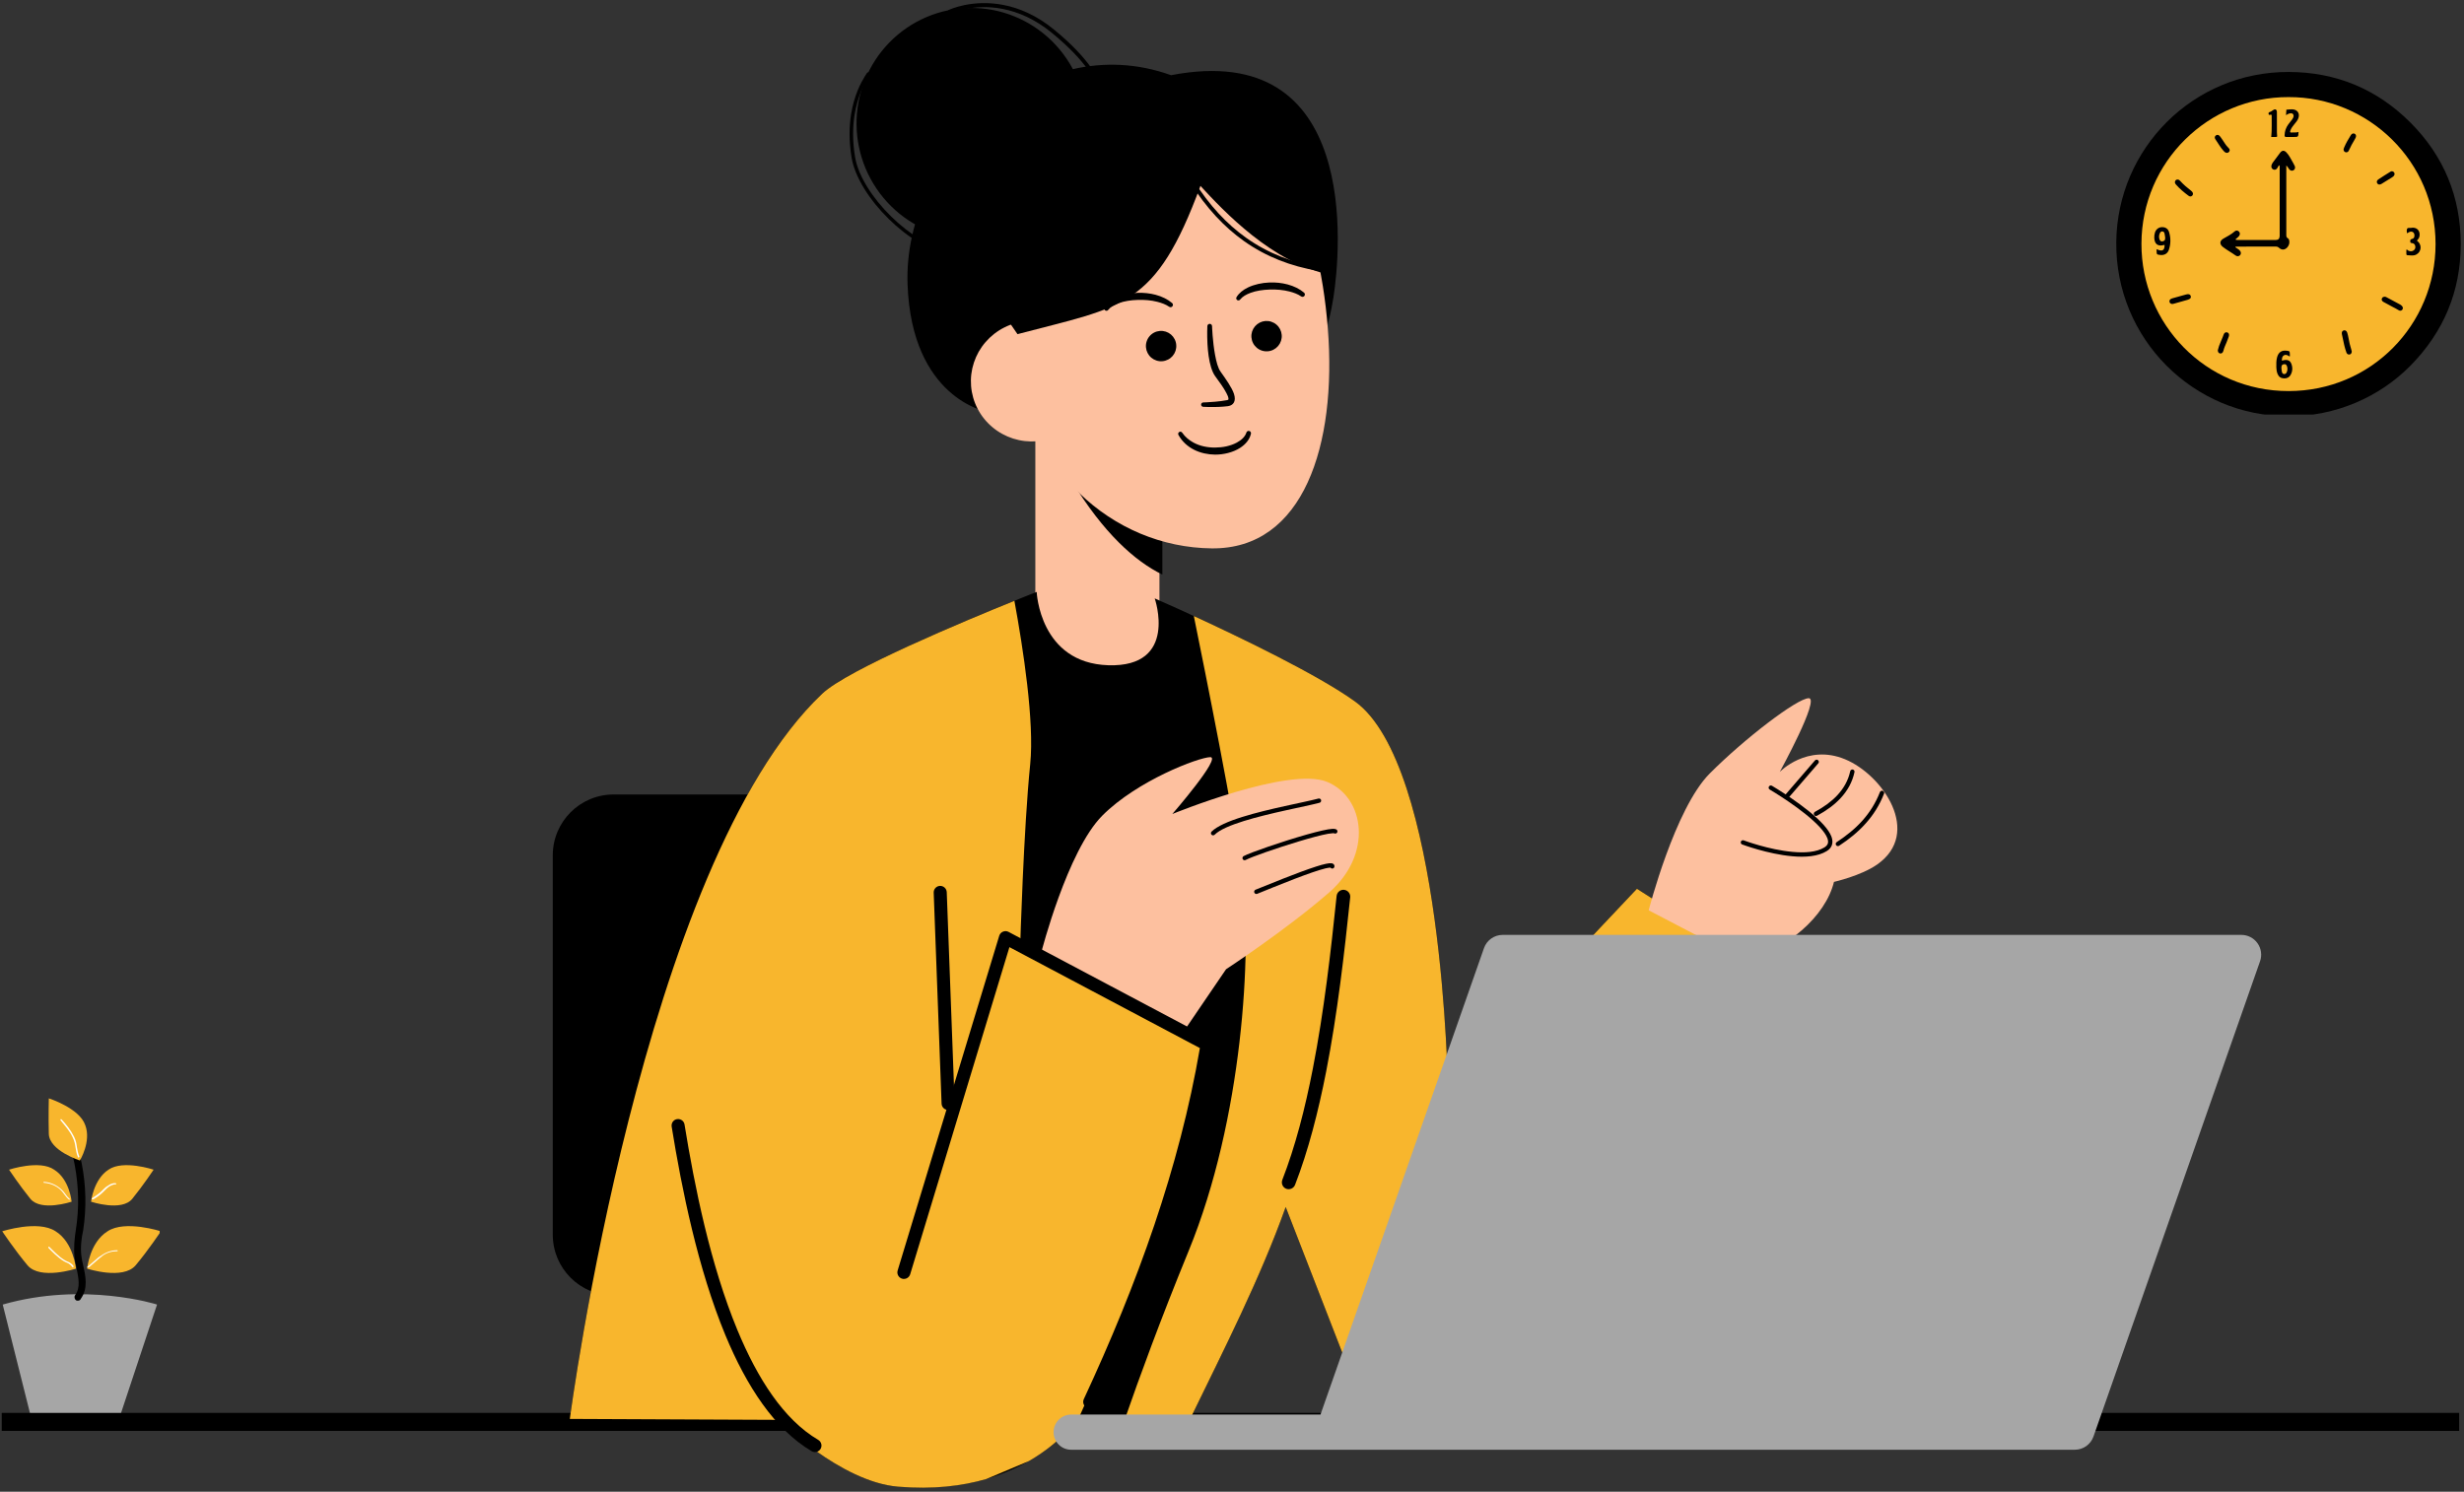 <svg xmlns="http://www.w3.org/2000/svg" xmlns:xlink="http://www.w3.org/1999/xlink" width="545" zoomAndPan="magnify" viewBox="0 0 408.75 247.5" height="330" preserveAspectRatio="xMidYMid meet" version="1.0"><rect x="0" y="0" width="408.75" height="247.5" fill="#333333" stroke="none"/><defs><clipPath id="17ad449432"><path d="M 0.289 214 L 26.484 214 L 26.484 238 L 0.289 238 Z M 0.289 214 " clip-rule="nonzero"/></clipPath><clipPath id="9b96647123"><path d="M 0.289 203 L 13 203 L 13 212 L 0.289 212 Z M 0.289 203 " clip-rule="nonzero"/></clipPath><clipPath id="1a9f6c1dac"><path d="M 14 203 L 26.484 203 L 26.484 212 L 14 212 Z M 14 203 " clip-rule="nonzero"/></clipPath><clipPath id="c228702888"><path d="M 8 182.23 L 15 182.23 L 15 193 L 8 193 Z M 8 182.23 " clip-rule="nonzero"/></clipPath><clipPath id="31caef22d1"><path d="M 0.289 234 L 408.215 234 L 408.215 238 L 0.289 238 Z M 0.289 234 " clip-rule="nonzero"/></clipPath><clipPath id="8cf2cc19a5"><path d="M 60.828 234 L 348 234 L 348 238 L 60.828 238 Z M 60.828 234 " clip-rule="nonzero"/></clipPath><clipPath id="1859d872ce"><path d="M 174 155 L 375.191 155 L 375.191 241 L 174 241 Z M 174 155 " clip-rule="nonzero"/></clipPath><clipPath id="51c9b6d998"><path d="M 351 11.898 L 408.215 11.898 L 408.215 68.781 L 351 68.781 Z M 351 11.898 " clip-rule="nonzero"/></clipPath></defs><g clip-path="url(#17ad449432)"><path fill="#a6a6a6" d="M 0.453 216.441 L 5.199 235.359 C 5.199 235.359 13.008 239.223 19.77 235.359 L 26.051 216.441 C 26.129 216.441 13.895 212.578 0.453 216.441 Z M 0.453 216.441 " fill-opacity="1" fill-rule="nonzero"/></g><path fill="#f8b62d" d="M 11.883 199.375 C 11.883 199.375 6.812 201.066 5.039 198.895 C 3.27 196.719 1.5 194.062 1.5 194.062 C 1.5 194.062 6.57 192.375 8.984 194.062 C 11.559 195.672 11.883 199.375 11.883 199.375 Z M 11.883 199.375 " fill-opacity="1" fill-rule="nonzero"/><g clip-path="url(#9b96647123)"><path fill="#f8b62d" d="M 12.605 210.484 C 12.605 210.484 6.648 212.418 4.559 209.922 C 2.465 207.426 0.371 204.285 0.371 204.285 C 0.371 204.285 6.328 202.355 9.227 204.285 C 12.203 206.137 12.605 210.484 12.605 210.484 Z M 12.605 210.484 " fill-opacity="1" fill-rule="nonzero"/></g><path fill="#f8b62d" d="M 15.102 199.375 C 15.102 199.375 20.172 201.066 21.945 198.895 C 23.715 196.719 25.484 194.062 25.484 194.062 C 25.484 194.062 20.414 192.375 18 194.062 C 15.504 195.672 15.102 199.375 15.102 199.375 Z M 15.102 199.375 " fill-opacity="1" fill-rule="nonzero"/><g clip-path="url(#1a9f6c1dac)"><path fill="#f8b62d" d="M 14.457 210.484 C 14.457 210.484 20.414 212.418 22.508 209.922 C 24.602 207.426 26.691 204.285 26.691 204.285 C 26.691 204.285 20.734 202.355 17.84 204.285 C 14.859 206.137 14.457 210.484 14.457 210.484 Z M 14.457 210.484 " fill-opacity="1" fill-rule="nonzero"/></g><path fill="#000000" d="M 12.93 215.797 C 12.848 215.797 12.688 215.797 12.605 215.719 C 12.363 215.555 12.285 215.152 12.445 214.91 C 13.41 213.625 13.008 212.016 12.688 210.324 C 12.527 209.68 12.445 209.117 12.363 208.555 C 12.203 206.941 12.363 205.414 12.605 203.883 C 12.688 203.48 12.688 203.078 12.766 202.676 C 13.168 199.137 12.93 195.512 12.125 191.973 C 12.043 191.648 12.203 191.328 12.527 191.246 C 12.848 191.168 13.168 191.328 13.25 191.648 C 14.137 195.27 14.379 199.055 13.977 202.758 C 13.895 203.16 13.895 203.562 13.812 204.047 C 13.492 205.496 13.332 206.941 13.492 208.312 C 13.574 208.875 13.652 209.438 13.812 210 C 14.215 211.773 14.617 213.785 13.41 215.477 C 13.332 215.719 13.09 215.797 12.93 215.797 Z M 12.93 215.797 " fill-opacity="1" fill-rule="nonzero"/><g clip-path="url(#c228702888)"><path fill="#f8b62d" d="M 13.25 192.535 C 13.25 192.535 8.18 190.926 8.098 188.105 C 8.02 185.289 8.098 182.23 8.098 182.23 C 8.098 182.23 13.168 183.84 14.137 186.66 C 15.184 189.395 13.25 192.535 13.25 192.535 Z M 13.25 192.535 " fill-opacity="1" fill-rule="nonzero"/></g><path fill="#feffff" d="M 13.008 192.051 C 13.008 192.051 12.93 192.051 12.93 191.973 C 12.688 191.406 12.605 190.844 12.527 190.359 C 12.445 189.797 12.363 189.316 12.043 188.672 C 11.559 187.625 10.754 186.738 10.031 185.852 C 10.031 185.773 10.031 185.773 10.031 185.691 C 10.109 185.691 10.109 185.691 10.191 185.691 C 10.996 186.578 11.723 187.465 12.285 188.59 C 12.605 189.234 12.688 189.797 12.766 190.359 C 12.848 190.844 12.93 191.328 13.168 191.891 C 13.168 191.973 13.09 191.973 13.008 192.051 C 13.09 192.051 13.008 192.051 13.008 192.051 Z M 11.559 199.055 C 11.559 198.973 11.559 198.973 11.559 198.895 C 11.238 198.652 11.078 198.41 10.836 198.09 C 10.754 198.008 10.676 197.848 10.594 197.766 C 9.789 196.801 8.582 196.156 7.293 196.078 C 7.215 196.078 7.215 196.156 7.215 196.156 C 7.215 196.156 7.215 196.238 7.293 196.238 C 8.5 196.316 9.707 196.883 10.434 197.848 C 10.512 197.926 10.594 198.09 10.676 198.168 C 10.914 198.492 11.156 198.812 11.48 199.055 C 11.48 199.055 11.48 199.055 11.559 199.055 C 11.559 199.137 11.559 199.055 11.559 199.055 Z M 15.504 198.973 C 16.066 198.652 16.633 198.25 17.113 197.766 C 17.195 197.688 17.273 197.605 17.355 197.523 C 17.598 197.285 17.84 197.043 18.078 196.883 C 18.32 196.719 18.805 196.48 19.207 196.48 C 19.289 196.48 19.289 196.48 19.289 196.398 C 19.289 196.316 19.289 196.316 19.207 196.316 C 18.723 196.238 18.242 196.48 17.918 196.719 C 17.598 196.883 17.355 197.121 17.113 197.363 C 17.035 197.445 16.953 197.523 16.871 197.605 C 16.391 198.09 15.824 198.41 15.262 198.812 C 15.184 198.812 15.184 198.895 15.262 198.973 C 15.344 198.973 15.422 198.973 15.504 198.973 C 15.422 198.973 15.504 198.973 15.504 198.973 Z M 14.781 210.242 L 16.551 208.715 C 16.711 208.633 16.871 208.473 16.953 208.391 C 17.676 207.828 18.562 207.586 19.449 207.586 C 19.527 207.586 19.527 207.508 19.527 207.508 C 19.527 207.426 19.449 207.426 19.449 207.426 C 18.484 207.426 17.598 207.746 16.793 208.312 C 16.633 208.391 16.469 208.555 16.309 208.633 L 14.539 210.164 C 14.457 210.164 14.457 210.242 14.539 210.324 C 14.699 210.242 14.699 210.242 14.781 210.242 Z M 12.125 210.242 C 12.203 210.242 12.203 210.164 12.203 210.082 C 12.043 209.762 11.559 209.438 11.32 209.359 C 10.434 209.035 9.469 208.152 8.66 207.344 C 8.5 207.184 8.34 207.023 8.18 206.863 C 8.18 206.863 8.098 206.863 8.02 206.863 C 8.02 206.941 8.02 206.941 8.02 207.023 C 8.18 207.184 8.34 207.344 8.5 207.508 C 9.305 208.312 10.273 209.195 11.156 209.52 C 11.398 209.598 11.801 209.922 11.961 210.164 C 11.961 210.242 12.043 210.242 12.125 210.242 C 12.043 210.242 12.125 210.242 12.125 210.242 Z M 12.125 210.242 " fill-opacity="1" fill-rule="nonzero"/><g clip-path="url(#31caef22d1)"><path stroke-linecap="butt" transform="matrix(0.748, 0, -0, 0.748, 0.287, 234.413)" fill="none" stroke-linejoin="miter" d="M 0.002 2 L 545.002 2 " stroke="#000000" stroke-width="4" stroke-opacity="1" stroke-miterlimit="4"/></g><path fill="#000000" d="M 151.688 141.906 C 151.688 136.328 147.172 131.812 141.594 131.812 C 130.531 131.812 112.855 131.812 101.793 131.812 C 96.215 131.812 91.699 136.328 91.699 141.906 L 91.699 204.848 C 91.699 210.426 96.215 214.941 101.793 214.941 C 112.855 214.941 130.531 214.941 141.594 214.941 C 147.172 214.941 151.688 210.426 151.688 204.848 C 151.688 188.867 151.688 157.887 151.688 141.906 Z M 151.688 141.906 " fill-opacity="1" fill-rule="evenodd"/><g clip-path="url(#8cf2cc19a5)"><path fill="#000000" d="M 346.492 237.152 L 61.398 237.152 C 61.082 237.152 60.824 236.566 60.824 235.844 C 60.824 235.121 61.082 234.539 61.398 234.539 L 346.492 234.539 C 346.809 234.539 347.066 235.121 347.066 235.844 C 347.066 236.566 346.809 237.152 346.492 237.152 Z M 346.492 237.152 " fill-opacity="1" fill-rule="evenodd"/></g><path fill="#000000" d="M 194.262 12.477 C 225.648 6.418 222.438 41.516 221.191 49.41 C 218.266 67.98 206.176 71.52 206.176 71.52 L 163.656 68.293 C 163.656 68.293 151.246 66.117 150.555 47.199 C 149.766 25.699 171.984 4.43 194.262 12.477 Z M 194.262 12.477 " fill-opacity="1" fill-rule="evenodd"/><path fill="#000000" d="M 142.496 24.414 C 142.625 25.027 142.781 25.637 142.969 26.238 C 143.156 26.836 143.371 27.426 143.617 28.008 C 143.863 28.586 144.137 29.152 144.438 29.703 C 144.738 30.258 145.062 30.793 145.418 31.312 C 145.77 31.832 146.145 32.336 146.547 32.816 C 146.949 33.301 147.371 33.762 147.82 34.203 C 148.266 34.645 148.734 35.062 149.219 35.461 C 149.707 35.855 150.211 36.227 150.734 36.57 C 151.258 36.914 151.797 37.234 152.352 37.527 C 152.906 37.82 153.473 38.082 154.055 38.32 C 154.633 38.555 155.223 38.762 155.824 38.941 C 156.422 39.117 157.031 39.266 157.645 39.383 C 158.258 39.504 158.879 39.59 159.5 39.648 C 160.121 39.703 160.746 39.73 161.371 39.727 C 161.996 39.719 162.621 39.684 163.242 39.617 C 163.863 39.551 164.48 39.453 165.09 39.328 C 165.703 39.199 166.305 39.043 166.902 38.855 C 167.5 38.668 168.086 38.453 168.66 38.207 C 169.234 37.961 169.797 37.688 170.344 37.387 C 170.891 37.086 171.426 36.758 171.941 36.406 C 172.457 36.055 172.953 35.676 173.434 35.273 C 173.91 34.867 174.371 34.445 174.809 33.996 C 175.246 33.547 175.66 33.078 176.051 32.59 C 176.441 32.102 176.809 31.594 177.152 31.066 C 177.492 30.543 177.809 30 178.098 29.441 C 178.387 28.887 178.645 28.316 178.879 27.734 C 179.113 27.152 179.316 26.559 179.492 25.953 C 179.668 25.352 179.812 24.742 179.93 24.121 C 180.043 23.504 180.129 22.883 180.184 22.258 C 180.238 21.629 180.262 21.004 180.258 20.375 C 180.25 19.746 180.211 19.117 180.145 18.492 C 180.078 17.867 179.98 17.246 179.852 16.629 C 179.723 16.016 179.562 15.406 179.375 14.805 C 179.188 14.203 178.973 13.613 178.727 13.035 C 178.48 12.457 178.211 11.891 177.91 11.34 C 177.609 10.785 177.281 10.25 176.93 9.73 C 176.578 9.207 176.199 8.707 175.797 8.223 C 175.398 7.742 174.973 7.277 174.527 6.836 C 174.078 6.395 173.613 5.977 173.125 5.582 C 172.637 5.188 172.133 4.816 171.609 4.473 C 171.086 4.125 170.547 3.809 169.992 3.516 C 169.438 3.223 168.871 2.957 168.293 2.723 C 167.711 2.484 167.121 2.277 166.523 2.102 C 165.922 1.922 165.316 1.773 164.699 1.656 C 164.086 1.539 163.469 1.453 162.844 1.395 C 162.223 1.34 161.598 1.312 160.973 1.316 C 160.348 1.32 159.727 1.359 159.105 1.426 C 158.484 1.492 157.867 1.586 157.254 1.715 C 156.645 1.844 156.039 2 155.441 2.188 C 154.848 2.375 154.262 2.59 153.688 2.836 C 153.109 3.082 152.551 3.355 152 3.656 C 151.453 3.957 150.922 4.281 150.406 4.637 C 149.891 4.988 149.391 5.367 148.914 5.77 C 148.434 6.172 147.977 6.598 147.539 7.047 C 147.102 7.496 146.688 7.965 146.297 8.453 C 145.902 8.941 145.535 9.449 145.195 9.973 C 144.852 10.5 144.539 11.043 144.25 11.598 C 143.961 12.156 143.699 12.727 143.465 13.309 C 143.234 13.891 143.027 14.484 142.852 15.086 C 142.68 15.691 142.531 16.301 142.418 16.918 C 142.301 17.535 142.215 18.16 142.16 18.785 C 142.105 19.41 142.082 20.039 142.09 20.668 C 142.098 21.297 142.133 21.926 142.199 22.551 C 142.27 23.176 142.367 23.797 142.496 24.414 Z M 142.496 24.414 " fill-opacity="1" fill-rule="nonzero"/><path fill="#000000" d="M 157.422 1.637 C 157.422 1.637 161.258 -0.207 166.512 0.832 C 169.066 1.332 171.957 2.523 174.906 4.953 C 177.828 7.355 179.703 9.414 180.922 11.105 C 183.52 14.695 183.125 16.66 183.125 16.66 C 183.09 16.84 182.922 16.953 182.754 16.91 C 182.586 16.871 182.477 16.688 182.508 16.504 L 180.43 11.5 C 179.246 9.855 177.398 7.84 174.535 5.488 C 171.684 3.137 168.883 1.988 166.406 1.492 C 161.375 0.496 157.691 2.254 157.691 2.254 C 157.539 2.332 157.348 2.25 157.273 2.082 C 157.199 1.91 157.27 1.711 157.422 1.637 Z M 157.422 1.637 " fill-opacity="1" fill-rule="evenodd"/><path fill="#000000" d="M 143.766 12.199 C 143.781 12.141 143.816 12.09 143.867 12.059 C 143.996 11.961 144.18 11.984 144.281 12.109 C 144.297 12.137 144.391 12.289 144.266 12.488 C 144.211 12.582 144.082 12.766 143.914 13.039 C 143.34 13.969 142.266 15.984 141.77 19.004 C 141.465 20.941 141.387 23.297 141.848 26.055 C 142.359 29.184 144.734 32.875 147.828 35.914 C 150.848 38.875 154.543 41.223 157.902 41.773 C 158.059 41.805 158.164 41.949 158.129 42.102 C 158.105 42.262 157.953 42.367 157.797 42.336 C 154.34 41.77 150.52 39.375 147.418 36.316 C 144.23 33.188 141.801 29.371 141.27 26.148 C 140.801 23.328 140.879 20.91 141.191 18.922 C 141.699 15.793 142.82 13.715 143.414 12.75 C 143.582 12.477 143.711 12.293 143.766 12.199 Z M 143.797 12.43 L 143.797 12.441 Z M 143.754 12.328 C 143.762 12.363 143.77 12.398 143.797 12.43 C 143.781 12.406 143.766 12.375 143.754 12.328 Z M 143.754 12.328 " fill-opacity="1" fill-rule="evenodd"/><path fill="#fdc09f" d="M 161.09 64.039 C 161.141 64.691 161.258 65.336 161.438 65.969 C 161.617 66.602 161.859 67.211 162.164 67.793 C 162.465 68.379 162.82 68.93 163.234 69.445 C 163.645 69.961 164.105 70.43 164.613 70.855 C 165.117 71.285 165.66 71.656 166.242 71.977 C 166.824 72.297 167.434 72.559 168.066 72.762 C 168.699 72.961 169.348 73.102 170.008 73.176 C 170.672 73.254 171.332 73.266 172 73.215 C 172.664 73.16 173.316 73.043 173.957 72.867 C 174.598 72.688 175.219 72.445 175.812 72.148 C 176.406 71.848 176.965 71.496 177.488 71.086 C 178.012 70.68 178.488 70.227 178.922 69.727 C 179.355 69.227 179.734 68.688 180.062 68.113 C 180.387 67.539 180.652 66.941 180.859 66.316 C 181.066 65.691 181.211 65.051 181.289 64.398 C 181.367 63.746 181.379 63.094 181.328 62.438 C 181.277 61.781 181.16 61.137 180.98 60.508 C 180.801 59.875 180.559 59.266 180.258 58.68 C 179.953 58.094 179.598 57.547 179.184 57.031 C 178.773 56.516 178.312 56.043 177.809 55.617 C 177.301 55.191 176.758 54.816 176.176 54.5 C 175.594 54.18 174.988 53.918 174.352 53.715 C 173.719 53.512 173.07 53.375 172.41 53.297 C 171.746 53.223 171.086 53.207 170.422 53.262 C 169.758 53.312 169.102 53.43 168.461 53.609 C 167.82 53.789 167.203 54.027 166.609 54.328 C 166.016 54.625 165.453 54.98 164.93 55.387 C 164.406 55.797 163.93 56.25 163.496 56.75 C 163.062 57.25 162.684 57.785 162.355 58.359 C 162.031 58.934 161.766 59.535 161.559 60.16 C 161.352 60.785 161.211 61.422 161.129 62.074 C 161.051 62.73 161.039 63.383 161.09 64.039 Z M 161.09 64.039 " fill-opacity="1" fill-rule="nonzero"/><path fill="#fdc09f" d="M 171.75 72.336 L 192.34 72.336 L 192.34 99.895 L 194.879 105.902 L 192.34 126.258 L 171.75 126.258 L 167.148 105.383 L 171.75 98.891 Z M 171.75 72.336 " fill-opacity="1" fill-rule="evenodd"/><path fill="#000000" d="M 192.82 95.328 C 188.281 93.109 183.074 88.473 177.766 79.758 L 184.676 72.336 L 192.348 72.336 L 192.82 89.293 Z M 192.82 95.328 " fill-opacity="1" fill-rule="evenodd"/><path fill="#000000" d="M 191.555 99.281 C 191.555 99.281 215.508 109.719 224.75 116.355 C 239.402 126.871 240.195 180.66 240.195 180.66 L 271.539 147.449 L 293.066 161.223 L 227.953 238.027 L 213.273 200.238 C 209.043 212.125 202.945 224.055 197.539 235.188 L 178.883 235.156 C 178.883 235.156 170.488 248.492 148.93 246.641 C 139.402 245.82 129.109 235.562 129.109 235.562 L 94.523 235.406 C 94.523 235.406 106.59 143.254 136.41 115.074 C 141.773 110 171.973 98.203 171.973 98.203 C 171.973 98.203 172.449 110.008 183.852 110.371 C 195.535 110.738 191.555 99.281 191.555 99.281 Z M 191.555 99.281 " fill-opacity="1" fill-rule="evenodd"/><path fill="#f8b62d" d="M 198.043 102.207 C 205.812 105.789 218.578 111.926 224.754 116.363 C 239.406 126.875 240.199 180.672 240.199 180.672 L 271.547 147.457 L 293.07 161.227 L 227.957 238.031 L 213.281 200.25 C 209.043 212.133 202.949 224.062 197.543 235.195 L 186.699 235.176 C 188.961 228.664 192.461 219.051 197.188 207.523 C 206.152 185.66 207.719 157.777 206.094 145.527 C 204.801 135.738 199.938 111.527 198.043 102.207 Z M 198.043 102.207 " fill-opacity="1" fill-rule="evenodd"/><path fill="#f8b62d" d="M 168.277 99.684 C 169.727 107.551 171.609 119.77 170.902 126.754 C 169.797 137.641 169.246 156.793 169.246 156.793 L 200.066 173.121 C 200.066 173.121 195.816 189.508 193.605 198.703 C 191.484 207.531 179.906 233.145 179 235.16 L 178.895 235.16 C 178.895 235.16 176.406 239.117 170.668 242.414 L 163.594 245.395 C 159.605 246.547 154.75 247.148 148.934 246.652 C 139.406 245.828 129.113 235.57 129.113 235.57 L 94.527 235.414 C 94.527 235.414 106.594 143.258 136.414 115.078 C 140.613 111.105 160.043 103.012 168.277 99.684 Z M 168.277 99.684 " fill-opacity="1" fill-rule="evenodd"/><path fill="#000000" d="M 214.832 196.582 C 217.016 190.949 218.684 184.488 220.004 177.738 C 221.863 168.211 223.023 158.094 223.984 148.871 C 224.047 148.25 223.594 147.703 222.973 147.633 C 222.352 147.57 221.801 148.023 221.73 148.645 C 220.781 157.797 219.637 167.848 217.785 177.301 C 216.5 183.922 214.867 190.242 212.719 195.762 C 212.504 196.348 212.789 197 213.367 197.23 C 213.953 197.445 214.605 197.16 214.832 196.582 Z M 214.832 196.582 " fill-opacity="1" fill-rule="evenodd"/><path fill="#fdc09f" d="M 172.738 158.016 C 172.738 158.016 177.059 141.137 182.867 135.312 C 188.672 129.488 198.828 125.664 200.766 125.617 C 202.707 125.574 194.48 135.051 194.48 135.051 C 194.48 135.051 213.848 127.113 220.152 129.723 C 226.457 132.332 227.723 141.781 220.5 148.059 C 213.281 154.336 203.387 160.809 203.387 160.809 L 196.312 171.199 Z M 172.738 158.016 " fill-opacity="1" fill-rule="evenodd"/><path fill="#000000" d="M 218.711 132.492 C 216.223 133.145 210.469 134.168 206.109 135.531 C 203.805 136.246 201.895 137.074 200.984 137.973 C 200.844 138.121 200.844 138.352 200.984 138.488 C 201.133 138.629 201.359 138.629 201.5 138.488 C 202.348 137.641 204.164 136.898 206.328 136.219 C 210.676 134.867 216.414 133.844 218.895 133.188 C 219.086 133.137 219.199 132.945 219.156 132.742 C 219.105 132.551 218.902 132.438 218.711 132.492 Z M 218.711 132.492 " fill-opacity="1" fill-rule="evenodd"/><path fill="#000000" d="M 221.32 138.254 C 221.48 138.34 221.688 138.305 221.801 138.148 C 221.914 137.992 221.879 137.766 221.723 137.641 C 221.609 137.562 221.375 137.492 221.023 137.512 C 220.246 137.555 218.66 137.93 216.797 138.453 C 212.746 139.598 207.367 141.457 206.293 142.043 C 206.121 142.141 206.059 142.367 206.152 142.543 C 206.25 142.715 206.469 142.777 206.645 142.68 C 207.578 142.176 211.777 140.707 215.488 139.59 C 217.402 139.012 219.184 138.535 220.324 138.332 C 220.668 138.281 220.945 138.246 221.148 138.234 C 221.215 138.234 221.297 138.246 221.32 138.254 Z M 221.32 138.254 " fill-opacity="1" fill-rule="evenodd"/><path fill="#000000" d="M 220.703 143.945 C 220.754 144.027 220.852 144.086 220.953 144.105 C 221.148 144.129 221.34 144 221.363 143.797 C 221.391 143.633 221.348 143.512 221.262 143.406 C 221.184 143.316 221.066 143.25 220.895 143.223 C 220.52 143.16 219.582 143.363 218.371 143.754 C 215.277 144.742 210.223 146.836 208.277 147.613 C 208.094 147.691 208.004 147.902 208.074 148.086 C 208.152 148.277 208.363 148.367 208.547 148.297 C 209.797 147.789 212.336 146.75 214.809 145.797 C 216.754 145.055 218.668 144.367 219.863 144.078 C 220.188 143.992 220.555 143.957 220.703 143.945 Z M 220.703 143.945 " fill-opacity="1" fill-rule="evenodd"/><path fill="#fdc09f" d="M 273.5 151.031 C 273.5 151.031 277.82 134.152 283.629 128.328 C 289.434 122.504 298.105 115.887 300.043 115.84 C 301.98 115.797 295.242 128.066 295.242 128.066 C 295.242 128.066 299.766 123.359 306.07 125.969 C 312.375 128.582 318.887 138.195 311.395 143.434 C 308.73 145.301 304.234 146.316 304.234 146.316 C 302.855 152.008 296.367 157.746 289.215 159.238 Z M 273.5 151.031 " fill-opacity="1" fill-rule="evenodd"/><path fill="#000000" d="M 301.078 126.168 L 296.102 131.934 C 295.969 132.082 295.988 132.309 296.145 132.445 C 296.293 132.578 296.52 132.562 296.66 132.402 L 301.637 126.641 C 301.77 126.492 301.75 126.266 301.594 126.125 C 301.445 125.996 301.219 126.012 301.078 126.168 Z M 301.078 126.168 " fill-opacity="1" fill-rule="evenodd"/><path fill="#000000" d="M 306.93 127.957 C 306.602 129.477 305.855 130.789 304.793 131.938 C 303.809 132.984 302.555 133.902 301.074 134.695 C 300.902 134.789 300.836 135.02 300.934 135.191 C 301.027 135.367 301.25 135.434 301.426 135.34 C 302.969 134.504 304.297 133.539 305.324 132.434 C 306.477 131.195 307.281 129.77 307.637 128.105 C 307.68 127.914 307.559 127.715 307.363 127.676 C 307.16 127.637 306.969 127.762 306.93 127.957 Z M 306.93 127.957 " fill-opacity="1" fill-rule="evenodd"/><path fill="#000000" d="M 311.855 131.426 C 311.137 133.266 310.148 134.801 308.965 136.133 C 307.719 137.527 306.262 138.684 304.688 139.715 C 304.516 139.824 304.477 140.043 304.586 140.215 C 304.695 140.387 304.922 140.43 305.082 140.324 C 306.711 139.258 308.215 138.059 309.5 136.613 C 310.746 135.23 311.789 133.617 312.539 131.68 C 312.613 131.492 312.52 131.285 312.328 131.215 C 312.141 131.137 311.934 131.23 311.855 131.426 Z M 311.855 131.426 " fill-opacity="1" fill-rule="evenodd"/><path fill="#000000" d="M 293.578 130.996 C 293.578 130.996 299.254 134.324 301.941 137.301 C 302.5 137.922 302.93 138.516 303.141 139.066 C 303.254 139.379 303.297 139.676 303.219 139.938 C 303.141 140.191 302.945 140.402 302.648 140.594 C 301.324 141.406 299.375 141.52 297.383 141.336 C 293.402 140.988 289.266 139.426 289.266 139.426 C 289.07 139.355 288.863 139.449 288.793 139.633 C 288.723 139.824 288.82 140.035 289.004 140.105 C 289.004 140.105 293.246 141.703 297.316 142.062 C 299.48 142.262 301.594 142.098 303.035 141.207 C 303.516 140.918 303.785 140.559 303.906 140.156 C 304.031 139.746 303.996 139.293 303.82 138.812 C 303.586 138.191 303.113 137.512 302.484 136.812 C 299.734 133.773 293.945 130.367 293.945 130.367 C 293.77 130.266 293.551 130.324 293.445 130.5 C 293.34 130.676 293.402 130.895 293.578 130.996 Z M 293.578 130.996 " fill-opacity="1" fill-rule="evenodd"/><path fill="#000000" d="M 154.891 148.102 L 156.199 183.117 C 156.227 183.711 156.723 184.176 157.324 184.156 C 157.918 184.133 158.383 183.633 158.363 183.031 L 157.055 148.016 C 157.027 147.422 156.531 146.961 155.93 146.977 C 155.336 147.004 154.871 147.5 154.891 148.102 Z M 154.891 148.102 " fill-opacity="1" fill-rule="evenodd"/><path fill="#000000" d="M 181.75 233.039 C 186.227 223.434 190.227 213.742 193.547 203.934 C 196.934 193.902 199.605 183.754 201.309 173.469 C 201.387 173.016 201.16 172.551 200.75 172.336 L 167.305 154.609 C 167.02 154.461 166.688 154.441 166.379 154.574 C 166.082 154.695 165.855 154.949 165.762 155.254 L 148.91 210.789 C 148.734 211.355 149.059 211.969 149.633 212.145 C 150.199 212.316 150.812 211.996 150.988 211.418 L 167.453 157.141 C 167.453 157.141 199.047 173.887 199.047 173.887 C 197.352 183.789 194.758 193.57 191.492 203.246 C 188.203 212.973 184.23 222.586 179.793 232.129 C 179.539 232.672 179.777 233.316 180.316 233.562 C 180.859 233.816 181.504 233.578 181.75 233.039 Z M 181.75 233.039 " fill-opacity="1" fill-rule="evenodd"/><path fill="#000000" d="M 111.422 186.918 C 113.09 197.281 115.781 210.52 120.328 221.504 C 123.855 230.008 128.527 237.16 134.641 240.766 C 135.156 241.07 135.82 240.898 136.125 240.383 C 136.43 239.867 136.254 239.203 135.742 238.898 C 129.977 235.5 125.656 228.691 122.328 220.672 C 117.84 209.836 115.211 196.793 113.555 186.566 C 113.465 185.98 112.906 185.582 112.312 185.676 C 111.727 185.766 111.328 186.324 111.422 186.918 Z M 111.422 186.918 " fill-opacity="1" fill-rule="evenodd"/><path fill="#fdc09f" d="M 195.488 20.934 C 178.992 22.238 166.84 38.992 168.367 58.32 C 169.895 77.652 184.48 90.809 201.027 90.98 C 216.25 91.141 221.797 73.812 220.27 54.484 C 218.738 35.152 211.984 19.629 195.488 20.934 Z M 195.488 20.934 " fill-opacity="1" fill-rule="evenodd"/><path fill="#000000" d="M 207.512 71.988 C 207.297 72.918 206.641 73.719 205.699 74.32 C 205.121 74.688 204.434 74.973 203.699 75.16 C 203.02 75.336 202.297 75.43 201.566 75.426 C 200.375 75.414 199.156 75.16 198.086 74.621 C 197.027 74.086 196.109 73.277 195.496 72.172 C 195.395 72.004 195.445 71.781 195.617 71.676 C 195.789 71.57 196.008 71.621 196.117 71.793 C 196.605 72.504 197.254 73.023 197.965 73.418 C 199.051 74.016 200.328 74.262 201.57 74.254 C 202.203 74.25 202.84 74.188 203.43 74.059 C 204.07 73.914 204.66 73.707 205.172 73.43 C 205.934 73.016 206.527 72.477 206.762 71.773 C 206.816 71.566 207.035 71.445 207.242 71.504 C 207.449 71.562 207.578 71.777 207.512 71.988 Z M 207.512 71.988 " fill-opacity="1" fill-rule="evenodd"/><path fill="#000000" d="M 201.066 54.125 C 201.066 54.125 201.148 56.621 201.566 58.883 C 201.777 60.008 202.043 61.082 202.496 61.688 C 203.324 62.855 204.348 64.289 204.699 65.336 C 204.898 65.941 204.887 66.453 204.676 66.801 C 204.504 67.086 204.211 67.312 203.719 67.387 C 203.191 67.453 202.617 67.496 202.062 67.516 C 200.766 67.559 199.605 67.496 199.605 67.496 C 199.41 67.492 199.242 67.324 199.25 67.125 C 199.254 66.926 199.418 66.766 199.617 66.77 C 199.617 66.77 200.512 66.746 201.602 66.648 C 202.242 66.59 202.934 66.508 203.555 66.387 C 203.652 66.367 203.723 66.344 203.77 66.293 C 203.801 66.25 203.789 66.188 203.785 66.117 C 203.766 65.863 203.633 65.562 203.453 65.223 C 203 64.332 202.207 63.27 201.555 62.371 C 201.039 61.645 200.688 60.391 200.496 59.055 C 200.402 58.395 200.34 57.715 200.305 57.078 C 200.219 55.453 200.285 54.117 200.285 54.117 C 200.285 53.902 200.465 53.727 200.684 53.727 C 200.898 53.73 201.07 53.906 201.066 54.125 Z M 201.066 54.125 " fill-opacity="1" fill-rule="evenodd"/><path fill="#000000" d="M 207.598 55.969 C 207.625 56.301 207.711 56.617 207.863 56.914 C 208.016 57.215 208.219 57.469 208.473 57.688 C 208.727 57.906 209.016 58.066 209.332 58.168 C 209.648 58.27 209.977 58.309 210.309 58.281 C 210.641 58.258 210.957 58.168 211.254 58.016 C 211.551 57.863 211.809 57.66 212.027 57.406 C 212.242 57.152 212.402 56.867 212.508 56.547 C 212.609 56.23 212.648 55.906 212.621 55.57 C 212.594 55.238 212.504 54.922 212.355 54.625 C 212.203 54.328 212 54.07 211.746 53.855 C 211.492 53.637 211.203 53.477 210.887 53.375 C 210.57 53.27 210.242 53.234 209.91 53.258 C 209.578 53.285 209.262 53.375 208.965 53.527 C 208.668 53.68 208.41 53.883 208.191 54.137 C 207.977 54.391 207.816 54.676 207.711 54.992 C 207.609 55.312 207.57 55.637 207.598 55.969 Z M 207.598 55.969 " fill-opacity="1" fill-rule="nonzero"/><path fill="#000000" d="M 190.102 57.617 C 190.129 57.949 190.219 58.266 190.371 58.562 C 190.523 58.859 190.723 59.117 190.98 59.336 C 191.234 59.551 191.52 59.711 191.836 59.812 C 192.156 59.918 192.48 59.957 192.812 59.93 C 193.145 59.902 193.461 59.812 193.758 59.66 C 194.059 59.512 194.312 59.309 194.531 59.055 C 194.746 58.801 194.906 58.512 195.012 58.195 C 195.113 57.879 195.152 57.551 195.125 57.219 C 195.102 56.887 195.012 56.57 194.859 56.273 C 194.707 55.977 194.504 55.719 194.25 55.5 C 193.996 55.285 193.711 55.125 193.391 55.02 C 193.074 54.918 192.75 54.879 192.414 54.906 C 192.082 54.934 191.766 55.02 191.469 55.172 C 191.172 55.324 190.914 55.527 190.699 55.781 C 190.48 56.035 190.32 56.32 190.219 56.641 C 190.113 56.957 190.074 57.281 190.102 57.617 Z M 190.102 57.617 " fill-opacity="1" fill-rule="nonzero"/><path fill="#000000" d="M 215.832 49.168 C 215.293 48.793 214.613 48.543 213.879 48.355 C 212.867 48.094 211.742 48.004 210.637 48.039 C 209.492 48.074 208.371 48.242 207.453 48.586 C 206.73 48.855 206.117 49.199 205.734 49.688 C 205.617 49.855 205.398 49.895 205.23 49.781 C 205.07 49.668 205.023 49.441 205.141 49.277 C 205.535 48.629 206.207 48.082 207.062 47.676 C 208.066 47.203 209.316 46.918 210.598 46.867 C 211.605 46.828 212.645 46.938 213.59 47.188 C 214.652 47.469 215.605 47.938 216.32 48.547 C 216.488 48.68 216.523 48.926 216.383 49.098 C 216.254 49.27 216.012 49.301 215.832 49.168 Z M 215.832 49.168 " fill-opacity="1" fill-rule="evenodd"/><path fill="#000000" d="M 193.941 50.887 C 193.398 50.512 192.723 50.262 191.984 50.074 C 190.977 49.812 189.848 49.723 188.746 49.758 C 187.602 49.793 186.48 49.961 185.562 50.305 C 184.84 50.574 184.223 50.922 183.844 51.41 C 183.727 51.574 183.508 51.613 183.34 51.5 C 183.18 51.387 183.133 51.16 183.25 50.996 C 183.645 50.348 184.316 49.801 185.172 49.398 C 186.176 48.922 187.422 48.637 188.703 48.586 C 189.715 48.547 190.754 48.656 191.699 48.906 C 192.762 49.191 193.715 49.656 194.426 50.266 C 194.598 50.398 194.633 50.648 194.492 50.82 C 194.363 50.988 194.117 51.02 193.941 50.887 Z M 193.941 50.887 " fill-opacity="1" fill-rule="evenodd"/><path fill="#000000" d="M 220.559 45.551 C 211.039 43.613 202.992 35.016 199.141 30.844 C 191.664 51.121 186.395 50.797 168.789 55.438 L 166.422 51.992 C 166.422 51.992 168.926 27.145 172.137 23.809 C 175.348 20.469 197.191 14.07 208.504 22.52 C 219.816 30.973 218.539 29.781 220.559 45.551 Z M 220.559 45.551 " fill-opacity="1" fill-rule="evenodd"/><path fill="#000000" d="M 198.012 29.945 C 200.613 34.094 203.535 37.195 206.727 39.457 C 210.391 42.059 214.395 43.551 218.645 44.27 C 218.824 44.305 218.938 44.469 218.914 44.652 C 218.879 44.828 218.715 44.941 218.531 44.918 C 214.191 44.172 210.094 42.645 206.344 39.984 C 203.102 37.68 200.113 34.52 197.457 30.293 C 197.363 30.145 197.41 29.938 197.562 29.844 C 197.711 29.75 197.918 29.797 198.012 29.945 Z M 198.012 29.945 " fill-opacity="1" fill-rule="evenodd"/><g clip-path="url(#1859d872ce)"><path fill="#a6a6a6" d="M 344.188 240.527 L 177.691 240.527 C 176.082 240.527 174.773 239.227 174.773 237.609 C 174.773 236.004 176.082 234.691 177.691 234.691 L 219.055 234.691 L 246.176 157.301 C 246.637 155.992 247.879 155.109 249.27 155.109 L 371.82 155.109 C 372.887 155.109 373.883 155.625 374.496 156.492 C 375.113 157.363 375.27 158.473 374.918 159.477 C 369.488 174.969 351.258 226.992 347.285 238.336 C 346.824 239.652 345.582 240.527 344.188 240.527 Z M 344.188 240.527 " fill-opacity="1" fill-rule="evenodd"/></g><g clip-path="url(#51c9b6d998)"><path fill="#000000" d="M 408.207 40.52 C 408.203 48.316 405.379 55.062 399.895 60.641 C 394.742 65.887 387.371 69.121 379.621 69.043 C 363.926 69.105 350.895 56.25 351.066 40.152 C 351.23 24.645 363.805 11.898 379.676 11.938 C 387.527 11.961 394.297 14.773 399.852 20.324 C 405.414 25.883 408.211 32.688 408.207 40.52 Z M 408.207 40.52 " fill-opacity="1" fill-rule="nonzero"/></g><path fill="#f8b62d" d="M 404.031 40.492 C 404.035 53.902 393.312 64.879 379.652 64.883 C 365.898 64.891 355.203 53.758 355.242 40.426 C 355.281 26.824 366.371 16.066 379.645 16.109 C 392.883 16.066 404.031 26.77 404.031 40.492 Z M 404.031 40.492 " fill-opacity="1" fill-rule="nonzero"/><path fill="#000000" d="M 370.836 41.035 C 371.094 41.219 371.387 41.359 371.59 41.605 C 371.875 41.953 371.719 42.422 371.305 42.5 C 371.133 42.535 370.984 42.477 370.855 42.383 C 370.172 41.887 369.422 41.492 368.754 40.973 C 368.184 40.531 368.195 39.969 368.816 39.602 C 369.457 39.223 370.137 38.902 370.699 38.395 C 370.941 38.176 371.238 38.223 371.43 38.43 C 371.621 38.633 371.621 38.922 371.422 39.172 C 371.336 39.281 371.219 39.371 371.117 39.473 C 371.035 39.559 370.898 39.594 370.844 39.762 C 371 39.824 371.156 39.816 371.309 39.816 C 373.379 39.82 375.449 39.82 377.523 39.816 C 377.941 39.816 378.148 39.609 378.172 39.18 C 378.176 39.102 378.172 39.023 378.172 38.941 C 378.172 35.277 378.172 31.613 378.172 27.949 C 378.172 27.785 378.199 27.609 378.125 27.414 C 377.941 27.523 377.891 27.695 377.809 27.84 C 377.645 28.129 377.398 28.23 377.137 28.129 C 376.863 28.023 376.727 27.738 376.812 27.418 C 376.859 27.23 376.961 27.07 377.074 26.914 C 377.465 26.391 377.848 25.859 378.246 25.344 C 378.574 24.922 378.914 24.902 379.289 25.289 C 379.785 25.797 380.059 26.453 380.422 27.051 C 380.52 27.215 380.609 27.383 380.684 27.562 C 380.789 27.832 380.703 28.098 380.488 28.238 C 380.262 28.387 379.953 28.34 379.766 28.094 C 379.609 27.891 379.492 27.656 379.273 27.453 C 379.273 27.59 379.273 27.727 379.273 27.863 C 379.273 31.543 379.273 35.223 379.273 38.902 C 379.273 39.16 379.262 39.398 379.547 39.547 C 379.703 39.633 379.754 39.82 379.773 40.004 C 379.816 40.391 379.703 40.727 379.453 41.02 C 379.055 41.484 378.516 41.535 378.07 41.117 C 377.902 40.961 377.742 40.91 377.523 40.91 C 375.453 40.914 373.383 40.914 371.312 40.914 C 371.16 40.914 371.008 40.914 370.855 40.914 C 370.848 40.953 370.844 40.992 370.836 41.035 Z M 357.793 41.348 C 357.723 41.426 357.758 41.523 357.758 41.613 C 357.766 42.227 357.77 42.227 358.352 42.301 C 359.02 42.387 359.57 42.09 359.789 41.453 C 360.113 40.492 360.121 39.508 359.836 38.539 C 359.668 37.949 359.223 37.668 358.656 37.684 C 358.102 37.695 357.668 38.027 357.484 38.578 C 357.391 38.867 357.359 39.168 357.371 39.473 C 357.418 40.516 357.984 40.926 358.992 40.641 C 359.008 40.637 359.027 40.641 359.078 40.641 C 359.102 41.559 358.672 41.789 357.793 41.348 Z M 358.969 39.965 C 358.656 40.145 358.367 40.062 358.246 39.727 C 358.113 39.367 358.141 39.012 358.305 38.668 C 358.383 38.5 358.512 38.387 358.711 38.395 C 358.918 38.406 359.023 38.551 359.066 38.727 C 359.121 38.953 359.145 39.191 359.18 39.426 C 359.168 39.633 359.195 39.836 358.969 39.965 Z M 378.836 58.98 C 379.203 58.746 379.52 58.949 379.832 59.16 C 379.895 58.977 379.859 58.836 379.855 58.695 C 379.836 58.258 379.832 58.258 379.402 58.195 C 378.52 58.062 377.969 58.422 377.738 59.293 C 377.594 59.836 377.602 60.395 377.617 60.953 C 377.633 61.316 377.676 61.676 377.816 62.023 C 378.008 62.508 378.367 62.758 378.871 62.781 C 379.352 62.805 379.75 62.625 379.992 62.191 C 380.332 61.582 380.344 60.941 380.09 60.305 C 379.93 59.895 379.598 59.699 379.148 59.719 C 378.941 59.727 378.75 59.789 378.551 59.848 C 378.52 59.426 378.609 59.129 378.836 58.98 Z M 378.859 60.43 C 379.145 60.375 379.309 60.496 379.406 60.828 C 379.496 61.129 379.473 61.426 379.359 61.715 C 379.277 61.918 379.156 62.078 378.906 62.062 C 378.645 62.043 378.57 61.836 378.531 61.633 C 378.484 61.414 378.477 61.191 378.461 61.039 C 378.453 60.637 378.57 60.48 378.859 60.43 Z M 379.477 18.953 C 379.852 18.75 380.203 18.734 380.367 18.91 C 380.562 19.121 380.523 19.434 380.238 19.82 C 380.031 20.102 379.797 20.363 379.594 20.648 C 379.211 21.18 379.008 21.77 378.988 22.43 C 378.98 22.66 379.062 22.734 379.289 22.727 C 379.703 22.715 380.117 22.727 380.531 22.723 C 381.266 22.723 381.266 22.723 381.301 21.895 C 380.957 22.008 380.613 21.965 380.27 21.98 C 379.938 22 379.797 21.992 379.996 21.535 C 380.148 21.18 380.387 20.879 380.629 20.582 C 380.84 20.324 381.059 20.07 381.207 19.766 C 381.629 18.895 381.16 18.133 380.195 18.137 C 379.898 18.137 379.602 18.176 379.285 18.199 C 379.266 18.484 379.246 18.746 379.223 19.109 C 379.371 19.016 379.422 18.98 379.477 18.953 Z M 399.707 38.484 C 400.148 38.312 400.516 38.559 400.531 39.031 C 400.547 39.367 400.426 39.586 400.082 39.656 C 399.789 39.715 399.848 39.895 399.836 40.078 C 399.824 40.305 399.969 40.312 400.145 40.336 C 400.457 40.379 400.625 40.562 400.672 40.863 C 400.711 41.137 400.629 41.371 400.406 41.535 C 400.141 41.73 399.848 41.723 399.547 41.602 C 399.422 41.551 399.355 41.375 399.188 41.426 C 399.188 41.672 399.184 41.906 399.188 42.145 C 399.191 42.246 399.227 42.336 399.348 42.34 C 399.742 42.34 400.137 42.445 400.535 42.344 C 401.527 42.094 401.887 40.906 401.188 40.156 C 401.113 40.074 401.031 40.004 400.938 39.918 C 400.984 39.863 401.012 39.805 401.059 39.766 C 401.469 39.398 401.461 38.684 401.242 38.309 C 401 37.895 400.551 37.699 399.961 37.809 C 399.742 37.852 399.434 37.719 399.312 37.961 C 399.215 38.164 399.25 38.43 399.289 38.707 C 399.461 38.613 399.578 38.535 399.707 38.484 Z M 377.469 22.723 C 377.785 22.719 377.781 22.715 377.738 22.375 C 377.723 22.23 377.715 22.09 377.715 21.945 C 377.711 20.828 377.715 19.715 377.711 18.598 C 377.711 18.18 377.453 18.023 377.109 18.254 C 376.91 18.387 376.723 18.527 376.488 18.598 C 376.297 18.656 376.309 18.809 376.34 18.949 C 376.375 19.098 376.492 19.082 376.605 19.039 C 376.668 19.016 376.73 19.016 376.844 19.078 C 376.816 20.254 376.91 21.457 376.77 22.727 C 377.027 22.727 377.25 22.727 377.469 22.723 Z M 390.066 58.043 C 389.852 57.391 389.703 56.727 389.586 56.051 C 389.535 55.77 389.469 55.492 389.387 55.219 C 389.285 54.887 389.043 54.738 388.785 54.82 C 388.539 54.902 388.426 55.129 388.492 55.441 C 388.617 56.047 388.738 56.656 388.883 57.258 C 388.984 57.676 389.102 58.09 389.246 58.492 C 389.344 58.766 389.574 58.871 389.816 58.801 C 390.012 58.746 390.137 58.555 390.129 58.297 C 390.109 58.227 390.094 58.133 390.066 58.043 Z M 395.125 49.531 C 395.055 49.715 395.117 49.875 395.254 50 C 395.309 50.055 395.383 50.09 395.453 50.129 C 395.91 50.379 396.375 50.621 396.832 50.875 C 397.18 51.066 397.543 51.223 397.875 51.445 C 398.125 51.613 398.359 51.574 398.512 51.387 C 398.676 51.191 398.637 50.926 398.414 50.715 C 398.344 50.648 398.27 50.586 398.188 50.543 C 397.434 50.137 396.68 49.73 395.926 49.332 C 395.812 49.27 395.695 49.219 395.621 49.227 C 395.352 49.234 395.199 49.328 395.125 49.531 Z M 360.852 30.012 C 360.742 30.219 360.793 30.414 360.941 30.586 C 361.566 31.309 362.297 31.918 363.062 32.484 C 363.301 32.66 363.543 32.617 363.699 32.422 C 363.848 32.234 363.82 31.992 363.625 31.781 C 363.582 31.734 363.535 31.691 363.484 31.652 C 362.832 31.145 362.203 30.613 361.648 29.996 C 361.539 29.875 361.414 29.789 361.242 29.785 C 361.066 29.785 360.93 29.859 360.852 30.012 Z M 368.25 58.633 C 368.48 58.684 368.652 58.594 368.762 58.391 C 368.801 58.32 368.832 58.246 368.848 58.168 C 368.961 57.684 369.18 57.242 369.367 56.789 C 369.5 56.469 369.629 56.141 369.738 55.812 C 369.84 55.496 369.746 55.258 369.52 55.164 C 369.266 55.059 368.992 55.172 368.883 55.496 C 368.664 56.145 368.348 56.75 368.117 57.391 C 368.027 57.645 367.965 57.91 367.91 58.109 C 367.914 58.402 368.043 58.586 368.25 58.633 Z M 360.633 50.383 C 361.398 50.168 362.16 49.957 362.926 49.734 C 363.344 49.613 363.5 49.41 363.422 49.117 C 363.344 48.836 363.086 48.738 362.668 48.852 C 361.934 49.051 361.199 49.258 360.469 49.465 C 360.348 49.5 360.223 49.539 360.113 49.602 C 359.938 49.711 359.852 49.875 359.898 50.09 C 359.941 50.293 360.129 50.434 360.375 50.438 C 360.449 50.422 360.543 50.406 360.633 50.383 Z M 369.73 24.586 C 369.203 24.105 368.898 23.465 368.484 22.906 C 368.387 22.777 368.305 22.641 368.191 22.531 C 368 22.344 367.766 22.332 367.586 22.473 C 367.402 22.613 367.34 22.852 367.488 23.07 C 367.941 23.742 368.34 24.453 368.887 25.059 C 369.008 25.188 369.141 25.305 369.316 25.348 C 369.605 25.418 369.879 25.211 369.883 24.887 C 369.871 24.797 369.828 24.676 369.73 24.586 Z M 389.027 25.227 C 389.215 25.32 389.438 25.27 389.582 25.086 C 389.637 25.012 389.68 24.926 389.715 24.836 C 389.938 24.305 390.227 23.812 390.516 23.32 C 390.605 23.168 390.699 23.02 390.773 22.859 C 390.906 22.566 390.844 22.312 390.621 22.191 C 390.402 22.074 390.141 22.152 389.977 22.422 C 389.574 23.074 389.18 23.727 388.883 24.434 C 388.84 24.535 388.809 24.645 388.773 24.742 C 388.77 24.957 388.832 25.129 389.027 25.227 Z M 396.531 28.496 C 395.867 28.91 395.203 29.32 394.555 29.754 C 394.277 29.938 394.219 30.188 394.352 30.406 C 394.492 30.641 394.762 30.691 395.059 30.512 C 395.645 30.16 396.227 29.793 396.805 29.43 C 396.953 29.336 397.098 29.234 397.18 29.066 C 397.328 28.766 397.129 28.418 396.754 28.41 C 396.707 28.43 396.609 28.445 396.531 28.496 Z M 396.531 28.496 " fill-opacity="1" fill-rule="nonzero"/></svg>